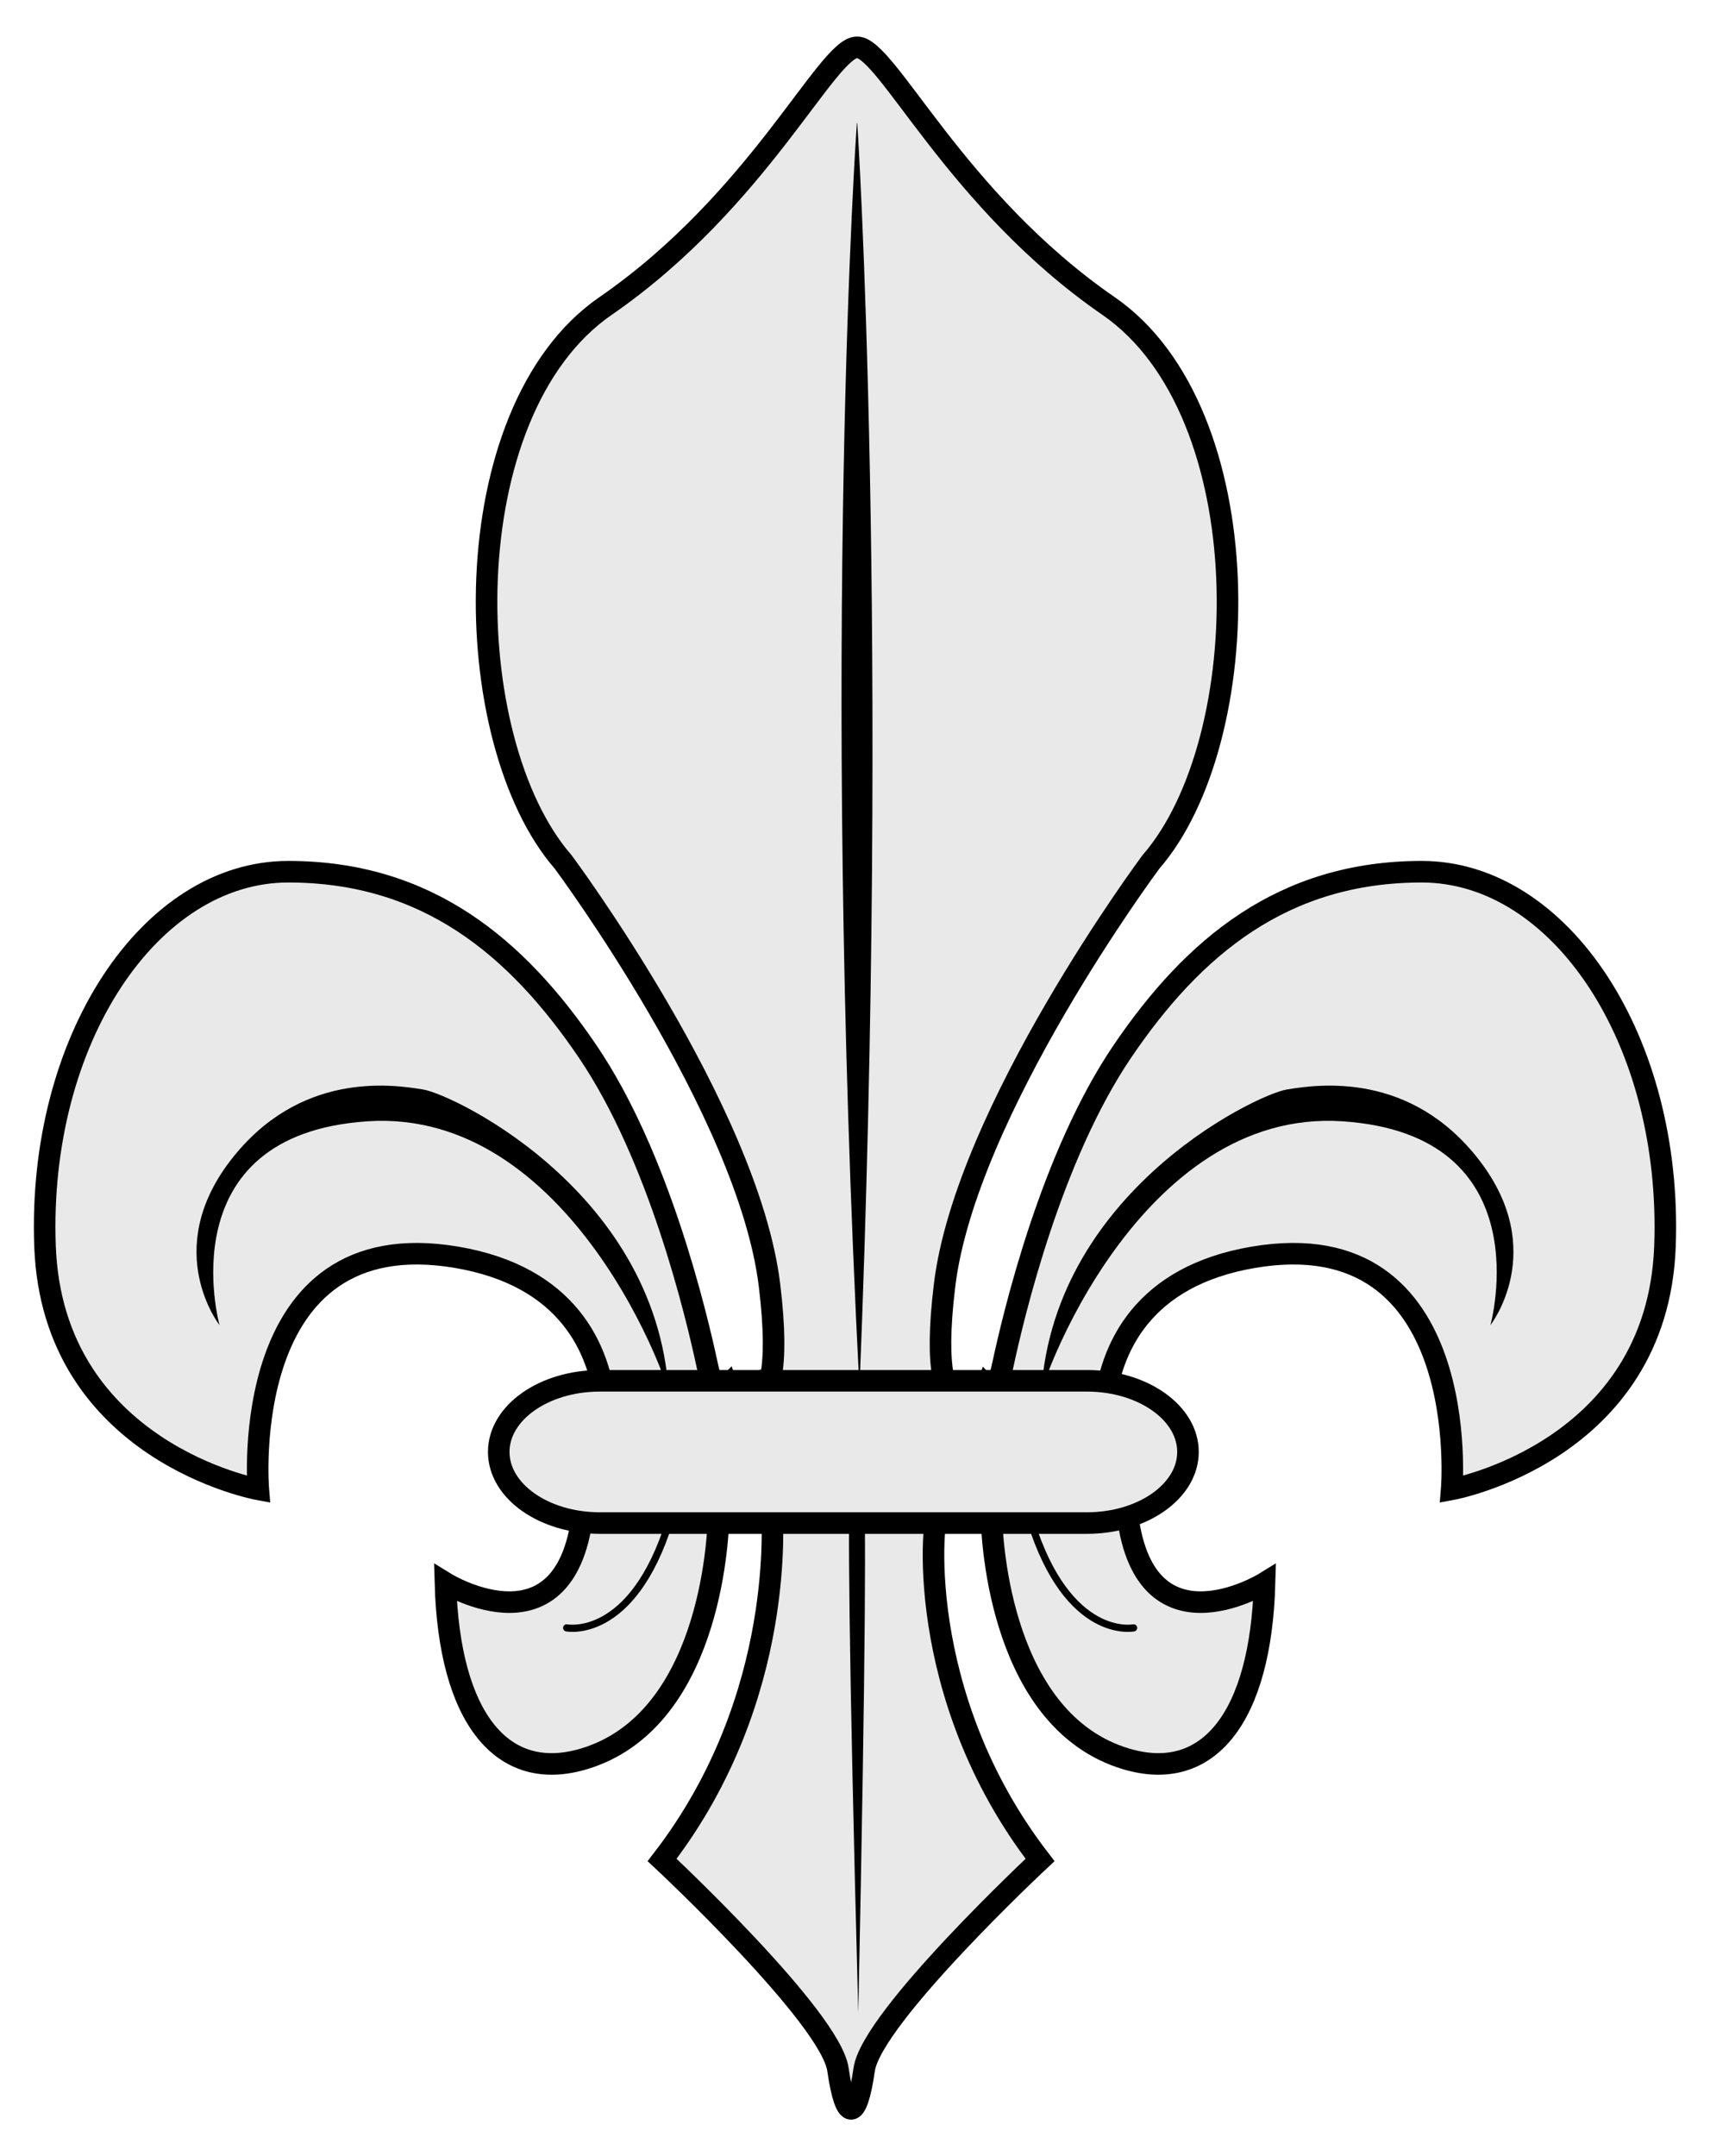 <?xml version="1.0" encoding="UTF-8" standalone="no"?>
<!-- Created with Inkscape (http://www.inkscape.org/) -->

<svg
   xmlns:dc="http://purl.org/dc/elements/1.1/"
   xmlns:cc="http://creativecommons.org/ns#"
   xmlns:rdf="http://www.w3.org/1999/02/22-rdf-syntax-ns#"
   xmlns:svg="http://www.w3.org/2000/svg"
   xmlns="http://www.w3.org/2000/svg"
   version="1.1"
   width="238"
   height="300"
   id="svg2">
  <defs
     id="defs4">
    <style
       type="text/css"
       id="style2757" />
    <filter
       style="color-interpolation-filters:sRGB"
       id="filter4226">
      <feGaussianBlur
         id="feGaussianBlur4228"
         stdDeviation="5.34" />
    </filter>
  </defs>
  <g
     transform="matrix(0.924,0,0,0.943,-409.61,-3.975)"
     id="g17527"
     style="stroke:#aa8800">
    <g
       transform="translate(-123.412,-260.882)"
       id="g37035">
      <g
         transform="translate(-60.774,-125.207)"
         id="g6354">
        <g
           id="g17924">
          <g
             transform="matrix(1.222,0,0,1.222,-165.704,197.109)"
             id="layer1">
            <g
               transform="matrix(0.744,0,0,0.83,193.262,73.149)"
               id="g11519"
               style="stroke:#000000;stroke-width:3.01">
              <g
                 transform="translate(-20.47,-278.112)"
                 id="g11521">
                <g
                   transform="matrix(1,0,0,0.9,-94.24,-7.107)"
                   id="g12111"
                   style="stroke-width:3.173" />
              </g>
            </g>
          </g>
        </g>
      </g>
    </g>
  </g>
  <g
     transform="translate(-114.684,72.636)"
     id="g1154">
    <path
       d="m 245.378,137.192 c -1.042,0.521 -3.646,26.042 14.062,48.958 0,0 -23.437,21.875 -24.479,29.166 -1.042,7.292 -2.604,7.292 -3.646,0 -1.042,-7.292 -24.479,-29.166 -24.479,-29.166 17.708,-22.917 15.104,-48.437 15.364,-48.177 l -6.306,-17.768 c -0.737,0.737 8.839,10.312 5.893,-13.995 C 218.841,81.903 193.061,47.285 193.061,47.285 c -14.731,-16.941 -15.468,-62.608 5.893,-77.339 21.36,-14.731 30.846,-36.002 35.013,-36.002 4.166,0 13.652,21.271 35.013,36.002 21.36,14.731 20.624,60.398 5.893,77.339 0,0 -25.78,34.619 -28.726,58.925 -2.946,24.307 6.629,14.731 5.893,13.995 l -6.66,16.987 z"
       id="path8386"
       style="fill:#e9e9e9;fill-rule:evenodd;stroke:#000000;stroke-width:3" />
    <path
       d="m 271.419,136.15 c -1.042,6.25 -13.021,-28.646 17.708,-33.854 30.729,-5.208 27.604,32.291 27.604,32.291 0,0 28.646,-5.208 29.687,-33.854 1.042,-28.646 -14.583,-52.083 -33.854,-52.083 -19.271,0 -31.771,10.417 -41.666,25 -9.896,14.583 -15.104,36.458 -16.667,43.75 -1.563,7.292 -4.687,4.687 -4.687,4.687 0,0 3.125,10.937 3.125,15.625 0,4.687 1.543,29.232 18.75,34.375 11.407,3.409 18.75,-5.729 19.271,-24.479 0,0 -17.708,10.937 -19.271,-11.458 z"
       id="path8404"
       style="fill:#e9e9e9;fill-rule:evenodd;stroke:#000000;stroke-width:3" />
    <path
       d="m 195.948,136.15 c 1.042,6.25 13.021,-28.646 -17.708,-33.854 -30.729,-5.208 -27.604,32.291 -27.604,32.291 0,0 -28.646,-5.208 -29.687,-33.854 -1.042,-28.646 14.583,-52.083 33.854,-52.083 19.271,0 31.771,10.417 41.666,25 9.896,14.583 15.104,36.458 16.667,43.75 1.562,7.292 4.687,4.687 4.687,4.687 0,0 -3.125,10.937 -3.125,15.625 0,4.687 -1.543,29.232 -18.75,34.375 -11.407,3.409 -18.75,-5.729 -19.271,-24.479 0,0 17.708,10.937 19.271,-11.458 z"
       id="path8406"
       style="fill:#e9e9e9;fill-rule:evenodd;stroke:#000000;stroke-width:3" />
    <path
       d="m 145.236,111.734 c 0,0 -8.102,-10.312 1.473,-22.834 9.575,-12.522 22.465,-10.68 26.885,-9.944 4.419,0.737 34.25,15.1 34.25,44.93 l 0.737,0.368 c -0.368,-4.788 -14.731,-42.721 -42.721,-40.879 -27.989,1.841 -20.624,28.358 -20.624,28.358 z"
       id="path11074"
       style="fill:#000000;fill-rule:evenodd;stroke-width:3" />
    <path
       d="m 234.141,207.44 c -2.789,-105.208 -0.188,-68.229 -0.188,-68.229 0,0 0,0 0.025,0 0.025,0 2.353,-36.979 0.162,68.229 z"
       id="path10190"
       style="fill:#000000;fill-rule:evenodd;stroke-width:3" />
    <path
       d="m 322.125,111.734 c 0,0 8.102,-10.312 -1.473,-22.834 -9.575,-12.522 -22.465,-10.68 -26.885,-9.944 -4.419,0.737 -34.25,15.1 -34.25,44.93 l -0.737,0.368 c 0.368,-4.788 14.731,-42.721 42.721,-40.879 27.989,1.841 20.624,28.358 20.624,28.358 z"
       id="path11949"
       style="fill:#000000;fill-rule:evenodd;stroke-width:3" />
    <path
       d="m 231.239,139.275 -33.078,0 c -7.762,0 -14.062,-4.433 -14.062,-9.896 0,-5.462 6.3,-9.896 14.062,-9.896 l 33.902,0 33.902,0 c 7.762,0 14.062,4.433 14.062,9.896 0,5.462 -6.3,9.896 -14.062,9.896 l -34.727,0 z"
       id="path8417"
       style="fill:#e9e9e9;fill-rule:evenodd;stroke:#000000;stroke-width:3;stroke-linecap:round" />
    <path
       d="M 234.305,120.525 C 228.909,15.318 233.942,-55.515 233.942,-55.515 c 0,0 0,0 0.049,0 0.049,0 4.552,70.833 0.314,176.041 z"
       id="path10182"
       style="fill:#000000;fill-rule:evenodd;stroke-width:3" />
    <path
       d="m 193.555,153.858 c 0,0 9.115,1.823 14.323,-14.844"
       id="path11960"
       style="fill:none;stroke:#000000;stroke-linecap:round;stroke-linejoin:round" />
    <path
       d="m 272.461,153.858 c 0,0 -9.115,1.823 -14.323,-14.844"
       id="path11962"
       style="fill:none;stroke:#000000;stroke-linecap:round;stroke-linejoin:round" />
  </g>
</svg>
